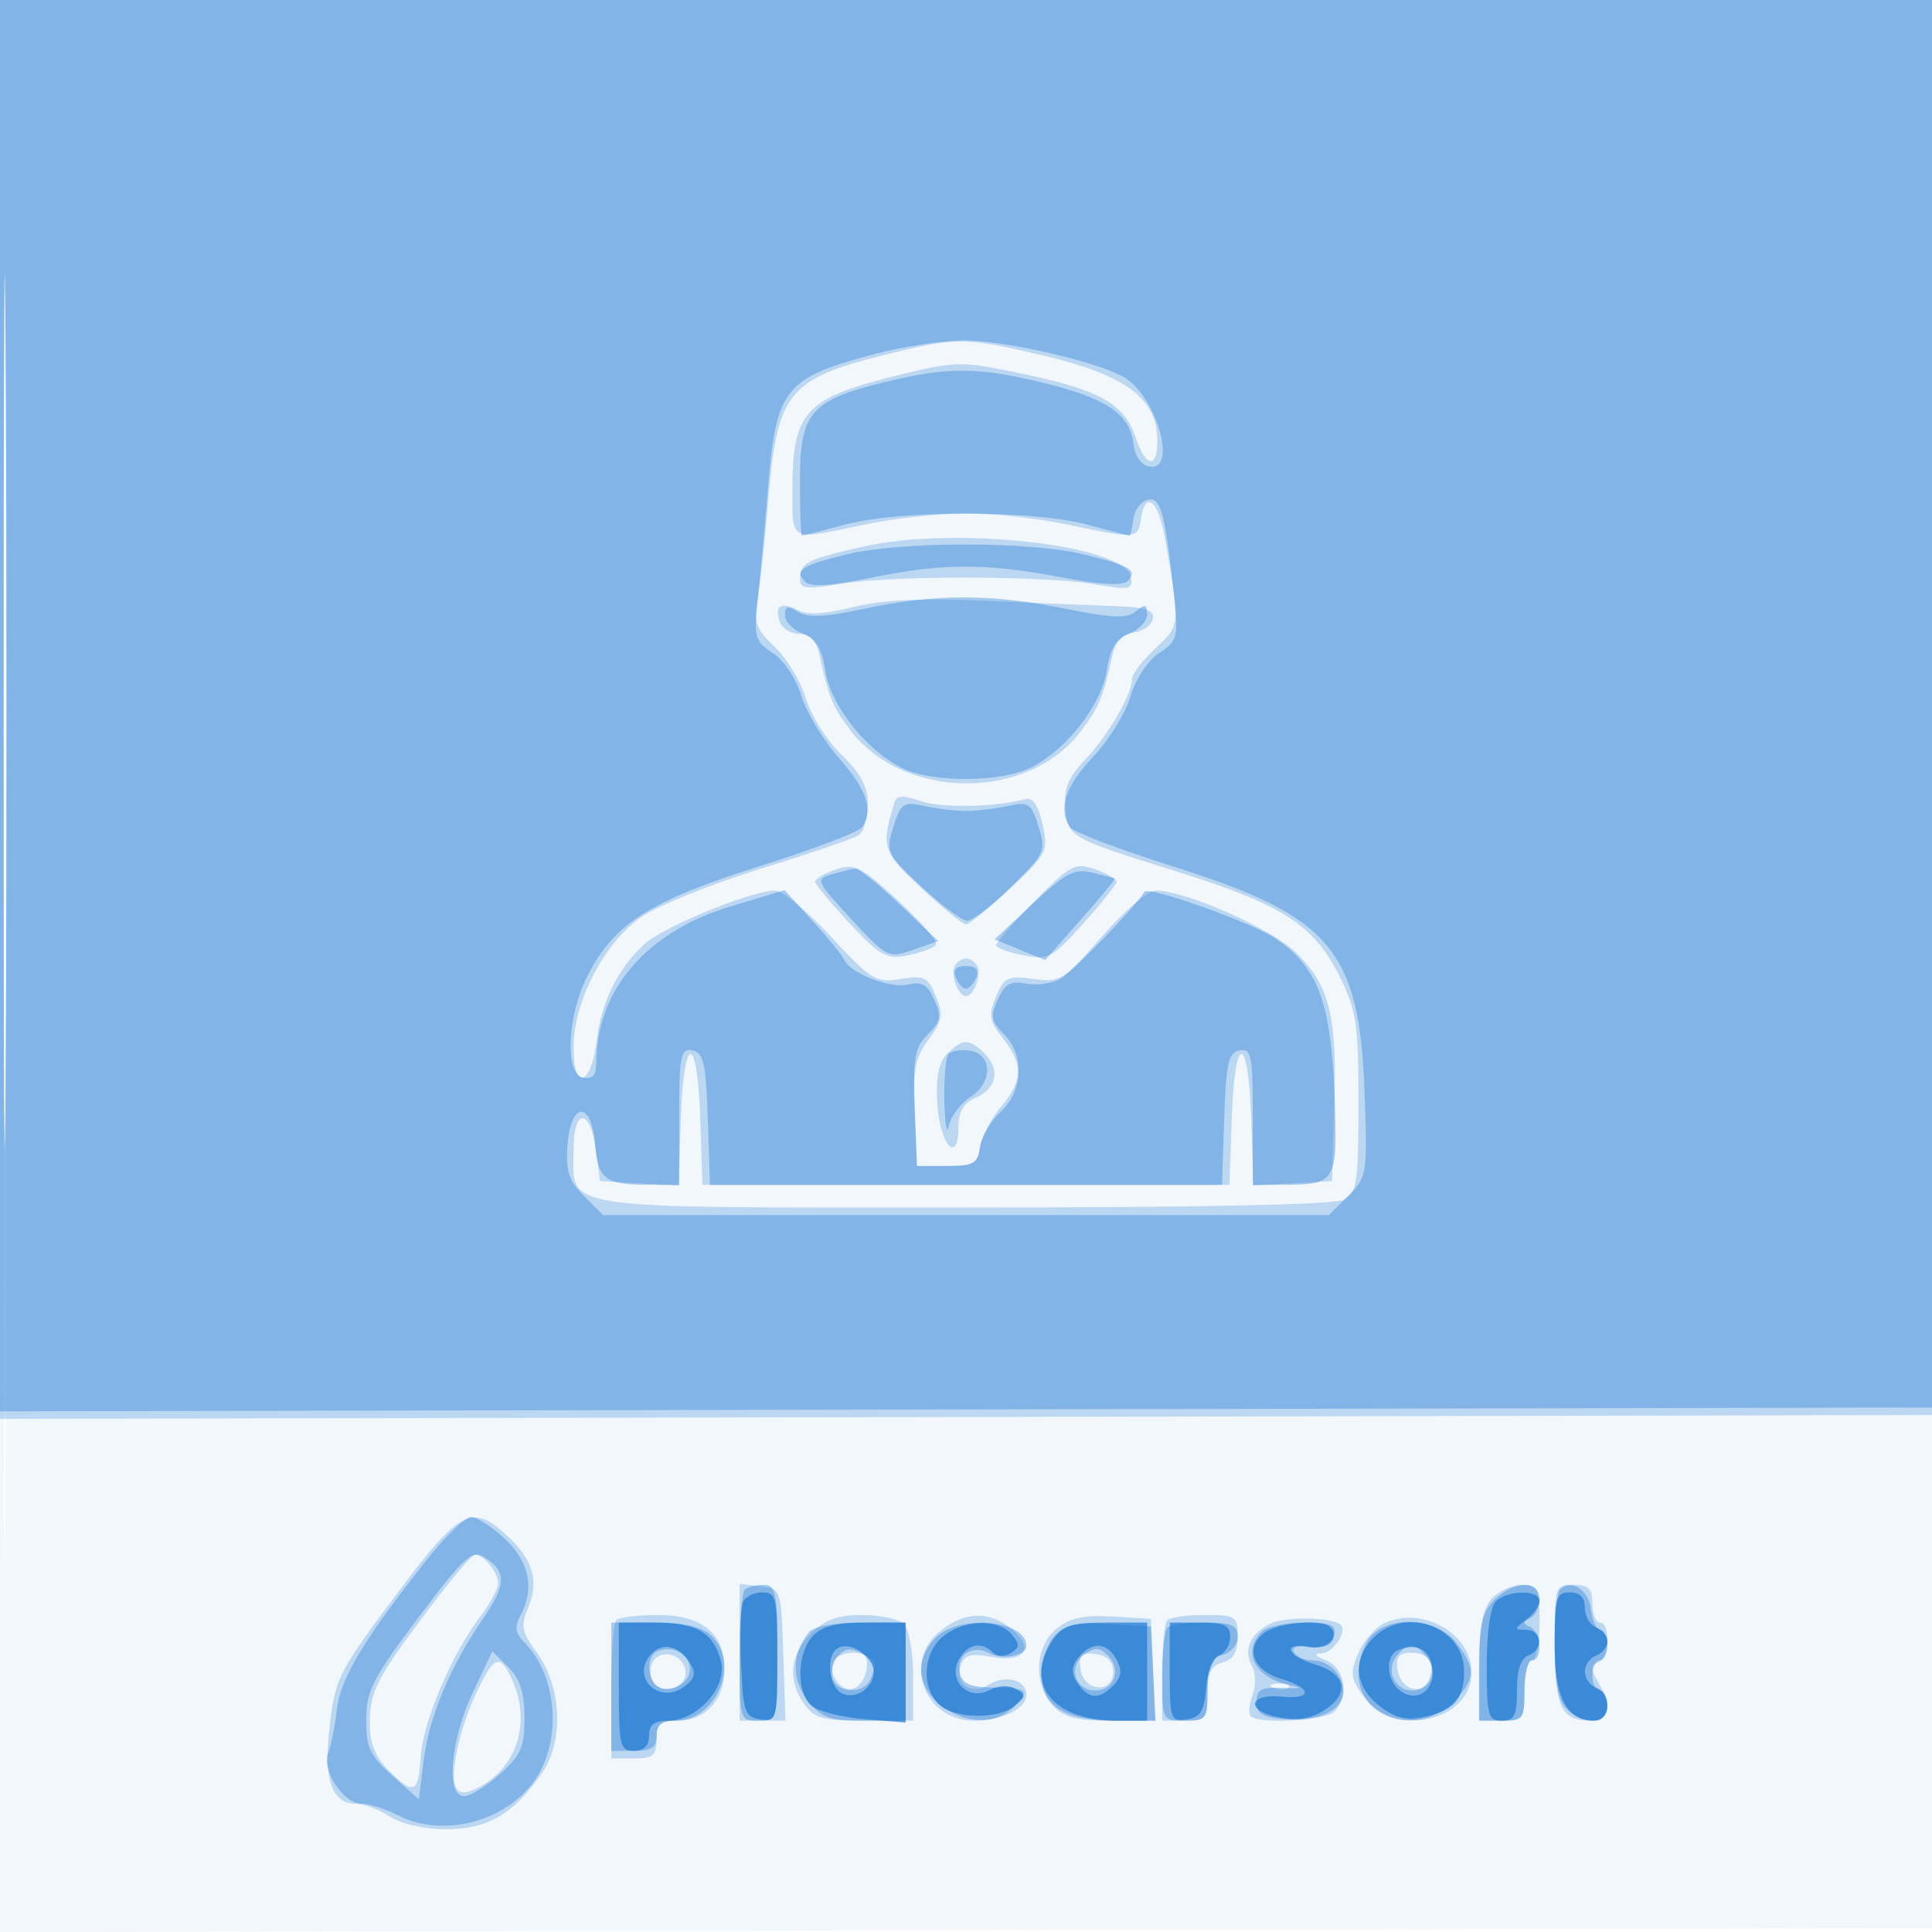 <svg xmlns="http://www.w3.org/2000/svg" width="256" height="256"><path fill="#1976D2" fill-opacity=".055" fill-rule="evenodd" d="M0 128.004v128.004l128.25-.254 128.25-.254.254-127.75L257.008 0H0zm.485.496c0 70.4.119 99.053.265 63.672.146-35.38.146-92.98 0-128C.604 29.153.485 58.1.485 128.5"/><path fill="#1976D2" fill-opacity=".249" fill-rule="evenodd" d="M0 94.004v94.004l128.25-.254 128.25-.254.255-93.75L257.01 0H0zm.48.496c0 51.7.121 72.703.27 46.674.148-26.029.148-68.329 0-94C.601 21.503.48 42.8.48 94.5m116.709-47.465c-12.699 3.152-14.21 5.018-15.361 18.965-.431 5.225-1.068 11.186-1.415 13.247-.549 3.258-.253 4.106 2.269 6.5 1.595 1.514 3.432 4.566 4.083 6.781.65 2.216 2.769 5.567 4.709 7.447 2.608 2.528 3.526 4.262 3.526 6.662 0 1.785-.562 3.606-1.25 4.048-.687.442-6.566 2.452-13.063 4.466-6.497 2.015-13.569 4.881-15.716 6.369C80.062 124.922 76 132.737 76 138.78c0 5.823 2.298 5.176 3.052-.86.647-5.179 2.766-9.493 6.266-12.763 2.495-2.33 14.258-7.157 17.443-7.157.918 0 4.236 2.765 7.373 6.144 5.329 5.741 5.932 6.107 9.195 5.577 3.13-.508 3.615-.271 4.67 2.277 1.016 2.453.885 3.24-.96 5.736-1.792 2.424-2.09 4.017-1.839 9.829l.3 6.937h4c3.494 0 4.044-.313 4.349-2.473.192-1.36 1.429-3.757 2.75-5.327 2.952-3.509 3.022-5.641.296-9.106-1.818-2.312-1.944-3.063-.922-5.529 1.069-2.58 1.543-2.806 4.941-2.35 3.576.48 4.015.209 9.072-5.605 2.923-3.361 6.126-6.11 7.118-6.11 3.926 0 15.29 4.99 18.541 8.141 4.52 4.38 5.537 8.389 5.165 20.359l-.31 10-5.21.301-5.211.301-.289-8.801c-.378-11.483-2.2-11.519-2.579-.051l-.289 8.75H93.078l-.289-8.75c-.379-11.468-2.201-11.432-2.579.051l-.289 8.801-5.211-.301-5.21-.301-.5-3.922c-.73-5.729-3-5.905-3-.233 0 8.108-3.057 7.655 51.637 7.655 31.516 0 49.172-.362 50.429-1.035 1.744-.934 1.934-2.192 1.934-12.804 0-10.589-.254-12.278-2.533-16.852-3.365-6.753-7.571-9.457-21.467-13.803-14.393-4.502-14.433-4.524-14.823-8.484-.249-2.525.356-3.992 2.638-6.399 3.04-3.207 6.185-8.633 6.185-10.672 0-.632 1.397-2.454 3.105-4.049 3.33-3.111 3.318-2.958 1.195-14.902-.847-4.766-2.584-6.019-3.12-2.25-.378 2.662-.637 2.683-9.68.767-3.85-.815-9.925-1.482-13.5-1.482-3.575 0-9.65.667-13.5 1.482-9.941 2.106-9.5 2.313-9.5-4.452 0-10.687 1.596-12.364 14.793-15.544 6.966-1.679 7.673-1.678 15.732.013 10.267 2.155 13.459 3.965 14.985 8.495 1.424 4.231 3.054 4.051 2.817-.312-.277-5.105-4.604-8.146-15.096-10.609-10.493-2.463-11.401-2.467-21.042-.073m-2.93 25.413c-7.333 1.672-8.259 2.147-8.259 4.24 0 1.338.774 1.44 5.25.693 6.803-1.137 26.738-1.129 33.601.013 4.917.818 5.322.741 4.994-.959-.817-4.244-23.373-6.77-35.586-3.987m-1.244 7.997c-3.774.946-6.061 1.065-7.335.384-2.198-1.177-3.155-.51-2.335 1.628.326.849 1.498 1.543 2.605 1.543 1.38 0 2.204.864 2.624 2.75 1.277 5.737 1.722 6.836 4.015 9.898 7.073 9.447 23.652 9.561 30.661.211 2.441-3.257 2.9-4.363 4.159-10.04.395-1.78 1.346-2.788 2.832-3 1.231-.175 2.367-.994 2.524-1.819.221-1.162-.902-1.541-4.99-1.683-2.901-.101-10.675-.423-17.275-.716-8.447-.374-13.624-.124-17.485.844m5.523 25.841c-1.826 5.971-1.651 6.528 3.576 11.417 2.82 2.638 5.469 4.797 5.886 4.797.417 0 3.053-2.147 5.859-4.771 4.905-4.588 5.069-4.915 4.283-8.5-.545-2.484-1.289-3.602-2.23-3.35-4.067 1.092-11.15 1.234-13.891.278-2.356-.821-3.202-.79-3.483.129m-7.788 8.932c-1.513.522-2.742 1.249-2.733 1.615.009.367 2.068 2.854 4.575 5.527 4.079 4.349 4.889 4.794 7.702 4.231 1.729-.346 3.407-.958 3.729-1.36.321-.402-1.915-3.033-4.969-5.846-5.017-4.62-5.82-5.023-8.304-4.167m26.372 4.158c-2.817 2.853-5.122 5.49-5.122 5.86 0 .37 1.613.976 3.584 1.346 3.356.629 3.863.362 7.955-4.205 2.404-2.682 4.392-5.17 4.416-5.529.025-.359-1.25-1.104-2.833-1.656-2.672-.931-3.243-.632-8 4.184m-10.566 8.534c-.689 1.114.362 4.09 1.444 4.09 1.082 0 2.133-2.976 1.444-4.09-.309-.501-.959-.91-1.444-.91s-1.135.409-1.444.91m-1.033 11.71c-1.163 1.163-1.535 3.042-1.321 6.671.32 5.43 2.798 8.112 2.798 3.029 0-1.989.675-3.143 2.244-3.833 2.817-1.239 3.346-3.754 1.235-5.866-2.035-2.034-2.923-2.034-4.956-.001m-72.232 70.631c-8.638 11.491-8.871 11.95-9.668 19.04-.732 6.518.401 9.709 3.447 9.709 1.1 0 3.163.762 4.583 1.692 1.536 1.007 4.563 1.693 7.469 1.693 5.531 0 8.975-2.025 12.717-7.477 2.941-4.285 2.588-11.486-.787-16.051-1.935-2.617-2.073-3.391-1.05-5.863 1.461-3.527.634-6.324-2.819-9.525-4.55-4.219-6.246-3.392-13.892 6.782m3.497 2.999C49.799 222.54 49 224.103 49 228.48c0 2.5.755 4.366 2.455 6.065 3.359 3.36 4.007 3.105 4.282-1.682.264-4.604 4.052-13.586 7.803-18.504 1.353-1.774 2.46-3.841 2.46-4.592 0-1.43-1.911-3.767-3.079-3.767-.373 0-3.133 3.262-6.133 7.25M98 218.934V228h6.078l-.289-8.75c-.288-8.721-.298-8.751-3.039-9.066l-2.75-.317zm99.655-7.105c-1.216 1.344-1.655 3.73-1.655 9V228h3c2.833 0 3-.222 3-4 0-2.2.45-4 1-4s1-2.25 1-5c0-4.579-.198-5-2.345-5-1.29 0-3.09.823-4 1.829M206 217.8c0 8.337.858 10.2 4.7 10.2 2.591 0 2.975-1.884 1.05-5.144-1-1.694-1-2.208 0-2.57 1.479-.535 1.703-5.286.25-5.286-.55 0-1-1.125-1-2.5 0-2-.5-2.5-2.5-2.5-2.453 0-2.5.147-2.5 7.8m-124.333-3.133c-.367.366-.667 4.641-.667 9.5V233h3c2.533 0 3-.389 3-2.5 0-2.081.477-2.5 2.845-2.5 3.641 0 6.155-2.789 6.155-6.829 0-4.746-2.987-7.171-8.833-7.171-2.659 0-5.134.3-5.5.667m25.788 1.788c-2.819 2.818-3.137 6.126-.898 9.322 1.334 1.906 2.475 2.223 8 2.223H121v-5.8c0-3.19-.54-6.34-1.2-7-.66-.66-3.155-1.2-5.545-1.2-3.281 0-4.948.602-6.8 2.455m17.18-.382c-5.115 4.023-2.179 11.927 4.431 11.927 3.724 0 6.934-1.587 6.934-3.428 0-1.987-2.782-2.725-5.015-1.331-2.356 1.472-4.596-.207-3.631-2.722.476-1.239 1.411-1.466 4.018-.977 4.401.826 5.829-1.151 2.676-3.704-2.971-2.406-6.157-2.327-9.413.235m15.366-.275c-2.867 2.322-3.118 7.31-.513 10.189 1.433 1.583 3.079 2.013 7.713 2.013h5.89l-.295-6.75-.296-6.75-5.082-.296c-3.812-.223-5.665.176-7.417 1.594m14.666-1.131c-.367.366-.667 3.516-.667 7V228h3c2.777 0 3-.267 3-3.594 0-2.752.468-3.716 2-4.116 1.417-.371 2-1.364 2-3.407 0-2.734-.224-2.883-4.333-2.883-2.384 0-4.634.3-5 .667m13.641.48c-2.69 1.358-3.605 3.499-2.409 5.636.502.899.531 2.585.065 3.812-.46 1.209-.565 2.471-.233 2.802 1.097 1.097 9.847.625 11.069-.597 2.014-2.014 1.431-5.772-1.05-6.769-1.55-.623-1.738-.924-.607-.968 1.53-.059 3.398-2.855 2.504-3.749-1.039-1.039-7.387-1.153-9.339-.167m15.013.003c-1.198.601-2.727 2.416-3.398 4.035-1.056 2.55-.952 3.301.779 5.629 4.126 5.547 14.298 3.269 14.298-3.203 0-5.227-6.722-8.946-11.679-6.461m-96.957 5.343c-.346.903-.15 2.121.436 2.707 1.524 1.524 4.41.131 4.012-1.935-.443-2.302-3.647-2.858-4.448-.772m24.192-.583c-.965 1.561.616 4.203 2.32 3.879.893-.17 1.768-1.317 1.944-2.549.24-1.683-.181-2.24-1.691-2.24-1.106 0-2.264.409-2.573.91m32.614 1.26c.426 3.011 4.33 3.308 4.33.33 0-1.333-.777-2.11-2.33-2.33-1.939-.275-2.275.061-2 2m42.01.07c.383 2.682 3.31 3.532 4.197 1.219.845-2.2-.067-3.459-2.506-3.459-1.51 0-1.931.557-1.691 2.24m-122.026 3.01c-2.33 4.891-3.654 11.131-2.692 12.688.464.752 1.306.737 2.849-.052 5.224-2.672 7.116-8.661 4.528-14.339-1.592-3.495-2.338-3.224-4.685 1.703m105.659-.567c.721.289 1.584.253 1.916-.079.332-.332-.258-.568-1.312-.525-1.165.048-1.402.285-.604.604"/><path fill="#1976D2" fill-opacity=".359" fill-rule="evenodd" d="M0 93.504v93.504l128.25-.254 128.25-.254.255-93.25L257.01 0H0zM.48 94c0 51.425.121 72.462.27 46.75.148-25.713.148-67.788 0-93.5C.601 21.537.48 42.575.48 94M116 46.883c-12.021 3.158-13.152 4.559-14.222 17.617-.406 4.95-1.011 11.551-1.346 14.669-.569 5.307-.443 5.778 1.973 7.361 1.466.96 3.092 3.397 3.764 5.64.651 2.171 2.904 5.903 5.007 8.293 3.705 4.208 4.583 6.838 3.059 9.152-.404.613-6.585 2.959-13.735 5.214-14.373 4.531-19.129 7.563-22.631 14.427-2.719 5.331-3.072 13.03-.619 13.532 1.266.26 1.752-.284 1.756-1.965.023-9.615 6.657-17.36 17.726-20.692l7.231-2.177 3.769 4.144c2.072 2.279 3.921 4.549 4.108 5.044.656 1.735 6.165 3.895 8.463 3.318 1.819-.457 2.574-.026 3.494 1.994 1.003 2.201.879 2.87-.853 4.602-1.746 1.746-1.986 3.093-1.735 9.735l.291 7.709h4c3.496 0 4.044-.312 4.349-2.477.192-1.363 1.43-3.479 2.75-4.703 2.981-2.762 3.174-7.547.416-10.305-1.699-1.699-1.814-2.361-.801-4.585.943-2.07 1.705-2.497 3.735-2.093 1.403.279 3.475-.02 4.604-.665 1.583-.903 10.108-9.749 11.077-11.493.478-.86 14.315 4.078 17.477 6.236 5.489 3.748 7.231 8.365 7.714 20.453.469 11.737.277 12.092-6.571 12.117L166 157v-9.073c0-8.102-.187-9.038-1.75-8.739-1.48.283-1.795 1.682-2.039 9.073l-.289 8.739H94.078l-.289-8.739c-.244-7.391-.559-8.79-2.039-9.073-1.563-.299-1.75.637-1.75 8.739V157l-4.25-.015c-5.611-.021-6.54-.758-6.926-5.498-.462-5.688-3.215-5.497-3.631.252-.249 3.434.169 4.714 2.205 6.75L79.909 161h96.182l2.56-2.561c2.499-2.498 2.551-2.829 2.16-13.75-.673-18.794-4.489-23.296-25.311-29.86-7.15-2.255-13.331-4.601-13.735-5.214-1.591-2.416-.597-5.466 3.022-9.271 2.083-2.19 4.337-5.813 5.007-8.052.706-2.355 2.308-4.784 3.801-5.762 2.367-1.551 2.536-2.119 2.038-6.861-1.22-11.612-1.784-13.786-3.493-13.461-.902.172-1.784 1.32-1.96 2.552-.175 1.232-.4 2.235-.5 2.228-.099-.006-2.655-.676-5.68-1.488-7.184-1.928-24.816-1.928-32 0-3.025.812-5.612 1.482-5.75 1.488-.138.007-.25-3.285-.25-7.314 0-9.006 1.402-10.637 11.206-13.034 8.521-2.084 12.546-2.044 21.532.211 8.059 2.023 11 4.076 11.456 7.994.181 1.559 1.022 2.774 2.056 2.97 3.949.749.93-9.578-3.493-11.945-3.941-2.109-16.114-4.838-21.257-4.765-2.75.039-7.925.839-11.5 1.778m-3.78 26.566c-5.988 1.45-7.034 2.137-5.536 3.635.735.735 3.336.58 8.642-.516 9.478-1.958 15.367-1.976 25.294-.076 5.065.969 8.138 1.15 8.772.516 1.441-1.441.327-2.102-6.096-3.613-7.173-1.688-24.005-1.659-31.076.054m2.28 7.215c-5.169 1.108-7.458 1.216-8.75.41-1.38-.86-1.75-.767-1.75.442 0 .844 1.062 1.937 2.36 2.431 1.752.666 2.526 1.94 3.007 4.949.733 4.579 5.233 10.328 10.031 12.812 3.939 2.04 13.309 2.012 17.298-.051 4.71-2.435 9.21-8.214 9.937-12.761.481-3.009 1.255-4.283 3.007-4.949 1.298-.494 2.36-1.639 2.36-2.545 0-1.347-.272-1.422-1.494-.407-1.194.991-3.101.916-9.52-.378-9.723-1.959-17.193-1.946-26.486.047m3.871 28.908c-1.04 3.325-.924 3.572 3.735 7.93 2.644 2.474 5.375 4.498 6.067 4.498.692 0 3.337-2.048 5.878-4.55 4.427-4.36 4.575-4.691 3.561-7.93-.971-3.104-1.306-3.327-4.085-2.723-1.665.362-4.152.658-5.527.658s-3.862-.296-5.527-.658c-2.786-.605-3.113-.384-4.102 2.775m-8.164 6.278c-2.206.625-2.108.85 2.57 5.911 4.766 5.155 4.93 5.237 8.199 4.097l3.336-1.163-5.081-4.847c-2.795-2.667-5.453-4.803-5.907-4.748-.453.055-1.856.392-3.117.75m26.67 3.862-5.088 4.759 3.354 1.369 3.354 1.369 4.696-5.327c2.583-2.929 4.609-5.388 4.502-5.463-.107-.076-1.44-.437-2.963-.802-2.358-.566-3.521.04-7.855 4.095m-10.239 9.788c.317.825.93 1.5 1.362 1.5.432 0 1.045-.675 1.362-1.5.389-1.015-.051-1.5-1.362-1.5-1.311 0-1.751.485-1.362 1.5m-.929 10.124c-.39.39-.648 3.222-.573 6.293.075 3.071.333 4.559.573 3.308.24-1.251 1.551-3.005 2.914-3.898 2.986-1.956 2.886-5.683-.164-6.119-1.123-.161-2.36.027-2.75.416m-69.22 67.126c-8.304 10.517-11.385 15.651-11.852 19.75-.25 2.2-.77 4.791-1.156 5.758-.916 2.297 2.003 6.742 4.428 6.742 1.024 0 3.151.672 4.727 1.494 6.232 3.25 15.147.703 18.697-5.342 3.145-5.355 2.287-13.389-1.874-17.55-1.181-1.182-1.303-2.025-.507-3.513 1.921-3.589 1.203-7.141-2.058-10.188-1.708-1.595-3.726-2.901-4.485-2.901-.759 0-3.423 2.588-5.92 5.75m-1.058 7.592c-6.029 8.012-6.893 9.7-6.911 13.49-.017 3.701.49 4.788 3.48 7.461l3.5 3.128.617-5.016c.72-5.85 3.491-12.522 7.809-18.798 3.207-4.661 3.252-6.39.216-8.286-1.598-.998-2.661-.019-8.711 8.021m43.236-3.675c-.367.366-.667 4.416-.667 9 0 8.222.033 8.333 2.5 8.333 2.481 0 2.5-.067 2.5-9 0-8.061-.191-9-1.833-9-1.009 0-2.134.3-2.5.667M198 212c-1.619 1.619-2 3.333-2 9v7h3c2.833 0 3-.222 3-4 0-2.2.45-4 1-4 1.443 0 1.233-3.725-.25-4.417-1-.466-1-.7 0-1.166.688-.321 1.25-1.446 1.25-2.5 0-2.563-3.401-2.516-6 .083m8.701-1.368c-.385.386-.701 3.744-.701 7.463 0 4.814.453 7.215 1.571 8.334 2.271 2.27 5.429 2.021 5.429-.429 0-1.1-.45-2-1-2s-1-.9-1-2 .45-2 1-2 1-.9 1-2-.42-2-.934-2c-.513 0-1.076-1.234-1.25-2.741-.302-2.621-2.633-4.109-4.115-2.627M81 223.5v8.5h3c2.333 0 3-.444 3-2 0-1.467.667-2 2.5-2 5.476 0 8.661-7.735 4.671-11.345-1.249-1.13-3.626-1.655-7.5-1.655H81zm26.203-7.244c-2.284 2.752-2.357 6.278-.187 9.037 1.847 2.349 2.848 2.707 7.557 2.707H120v-13h-5.878c-3.496 0-6.299.509-6.919 1.256M124 217c-2.791 2.791-2.532 6.437.635 8.927 3.335 2.624 7.529 2.654 9.865.073 1.952-2.157 1.775-2.28-3.476-2.412-2.561-.065-3.573-.582-3.848-1.968-.471-2.376 1.68-3.767 3.948-2.554 1.746.935 4.876.31 4.876-.973 0-3.449-8.839-4.254-12-1.093m15.695-.215c-.932 1.03-1.695 3.274-1.695 4.987 0 4.274 3.066 6.228 9.77 6.228h5.325l-.297-6.25-.298-6.25-5.555-.294c-4.408-.233-5.905.093-7.25 1.579m14.972-1.118c-.367.366-.667 3.291-.667 6.5 0 5.814.01 5.833 3 5.833 2.845 0 3-.212 3-4.094 0-3.252.411-4.201 2-4.616 1.107-.29 2-1.364 2-2.407 0-1.554-.756-1.883-4.333-1.883-2.384 0-4.634.3-5 .667m12.533.533c-2.73 2.73-.899 6.16 3.8 7.118 1.701.347 1.382.458-1 .346-2.888-.135-3.5.186-3.5 1.836 0 1.585.769 2.064 3.708 2.308 4.425.367 7.792-1.207 7.792-3.643 0-2.251-1.903-4.165-4.141-4.165-.958 0-2.034-.473-2.391-1.052-.41-.663.386-.941 2.155-.75 2.022.218 2.906-.187 3.165-1.448.298-1.455-.38-1.75-4.015-1.75-2.405 0-4.913.54-5.573 1.2m14.455.629c-.91 1.006-1.655 3.23-1.655 4.943 0 6.008 7.926 8.392 12.545 3.773 2.995-2.994 3.068-4.496.382-7.91-2.559-3.254-8.662-3.69-11.272-.806m-94.405 1.902c-1.754.612-1.562 4.212.263 4.912.832.32 2.155.048 2.94-.604 2.425-2.012-.09-5.394-3.203-4.308m23.743.777c-.669.807-.956 2.147-.636 2.979.764 1.993 4.263 1.945 5.036-.069.844-2.199.834-2.226-1.288-3.362-1.405-.752-2.21-.635-3.112.452m32.657-.241c-2.194 1.604-1.21 4.733 1.488 4.733 2.508 0 3.532-2.759 1.703-4.587-1.179-1.179-1.743-1.205-3.191-.146m41.455.106c-1.546 1.864-.332 4.627 2.033 4.627 2.427 0 3.475-2.556 1.851-4.513-1.532-1.846-2.424-1.872-3.884-.114m-122.484 4.964C59.663 230.588 59.047 238 61.484 238c.817 0 2.954-1.313 4.75-2.918 2.783-2.486 3.266-3.592 3.266-7.472 0-3.313-.58-5.135-2.129-6.684l-2.13-2.129z"/><path fill="#1976D2" fill-opacity=".672" fill-rule="evenodd" d="M98.419 212.349c-.284.742-.383 4.455-.218 8.25.272 6.289.499 6.929 2.549 7.221 2.183.31 2.25.065 2.25-8.25 0-7.947-.148-8.57-2.031-8.57-1.118 0-2.265.607-2.55 1.349m99.781-.149c-.714.714-1.2 4.156-1.2 8.5 0 6.633.183 7.3 2 7.3 1.669 0 2-.667 2-4.031 0-2.661.51-4.227 1.5-4.607 2.076-.797 1.888-3.355-.25-3.394-1.667-.03-1.667-.095 0-1.36.963-.731 1.75-1.841 1.75-2.468 0-1.509-4.275-1.465-5.8.06m7.8 5.645c0 7.171 1.566 10.155 5.329 10.155 2.095 0 2.236-3.569.171-4.362-.825-.316-1.5-1.278-1.5-2.138 0-.86.675-1.822 1.5-2.138.825-.317 1.5-1.155 1.5-1.862 0-.707-.675-1.545-1.5-1.862-.825-.316-1.5-1.489-1.5-2.607 0-1.364-.656-2.031-2-2.031-1.805 0-2 .667-2 6.845M82 223.5c0 7.833.157 8.5 2 8.5 1.333 0 2-.667 2-2 0-1.476.667-2 2.545-2 3.835 0 7.808-4.431 6.996-7.8-.924-3.835-3.216-5.2-8.732-5.2H82zm25.655-6.671c-2.09 2.309-2.144 7.521-.094 9.221.858.713 4.008 1.498 7 1.747l5.439.451V215h-5.345c-3.908 0-5.79.492-7 1.829m17.331-.019c-2.648 2.144-2.961 6.644-.625 8.979 1.971 1.971 7.853 2.108 10.109.236 1.481-1.23 1.493-1.466.106-2.242-.918-.514-2.342-.443-3.493.173-2.758 1.476-5.52-1.272-4.046-4.025 1.12-2.092 2.998-2.496 4.521-.973.568.568 1.541.599 2.386.077 1.183-.731 1.203-1.153.119-2.459-1.754-2.113-6.323-1.995-9.077.234m14.571.413c-4.029 5.751-.122 10.777 8.377 10.777H152v-13h-5.443c-4.492 0-5.716.389-7 2.223M155 221.57c0 6.24.113 6.553 2.25 6.25 1.814-.258 2.311-1.057 2.564-4.126.177-2.147.939-4.046 1.75-4.357.79-.303 1.436-1.403 1.436-2.444 0-1.542-.742-1.893-4-1.893h-4zm12.582-5.254c-2.686 1.964-1.603 5.029 2.17 6.141 4.152 1.223 4.216 2.767.097 2.357-4.486-.447-4.838 1.91-.409 2.741 2.552.479 4.297.192 6.126-1.006 3.341-2.189 2.767-4.802-1.318-6.006-3.772-1.111-4.425-3.001-.798-2.308 2.319.444 4.165-1.286 2.814-2.637-1.093-1.094-6.856-.617-8.682.718M182 217c-2.826 2.826-2.531 6.437.734 9.006 1.975 1.553 3.546 1.988 5.655 1.566 4.212-.842 5.611-2.373 5.611-6.138 0-5.855-7.725-8.709-12-4.434m-95.859 2.33c-2.537 3.056 1.272 6.567 4.512 4.16 1.469-1.092 1.621-1.743.74-3.181-1.431-2.338-3.764-2.772-5.252-.979m24.56-.698c-1.336 1.337-.693 5.157.977 5.798 2.495.957 5.09-1.989 3.698-4.199-1.192-1.893-3.568-2.706-4.675-1.599m32.229.952c-.929 1.12-1.017 2.054-.301 3.19 1.466 2.324 2.916 2.538 4.753.701 1.224-1.224 1.364-2.08.581-3.544-1.254-2.343-3.261-2.481-5.033-.347m42.32-.933c-1.666.687-1.592 3.82.123 5.244 2.206 1.831 4.779.226 4.431-2.764-.297-2.556-2.053-3.512-4.554-2.48"/></svg>